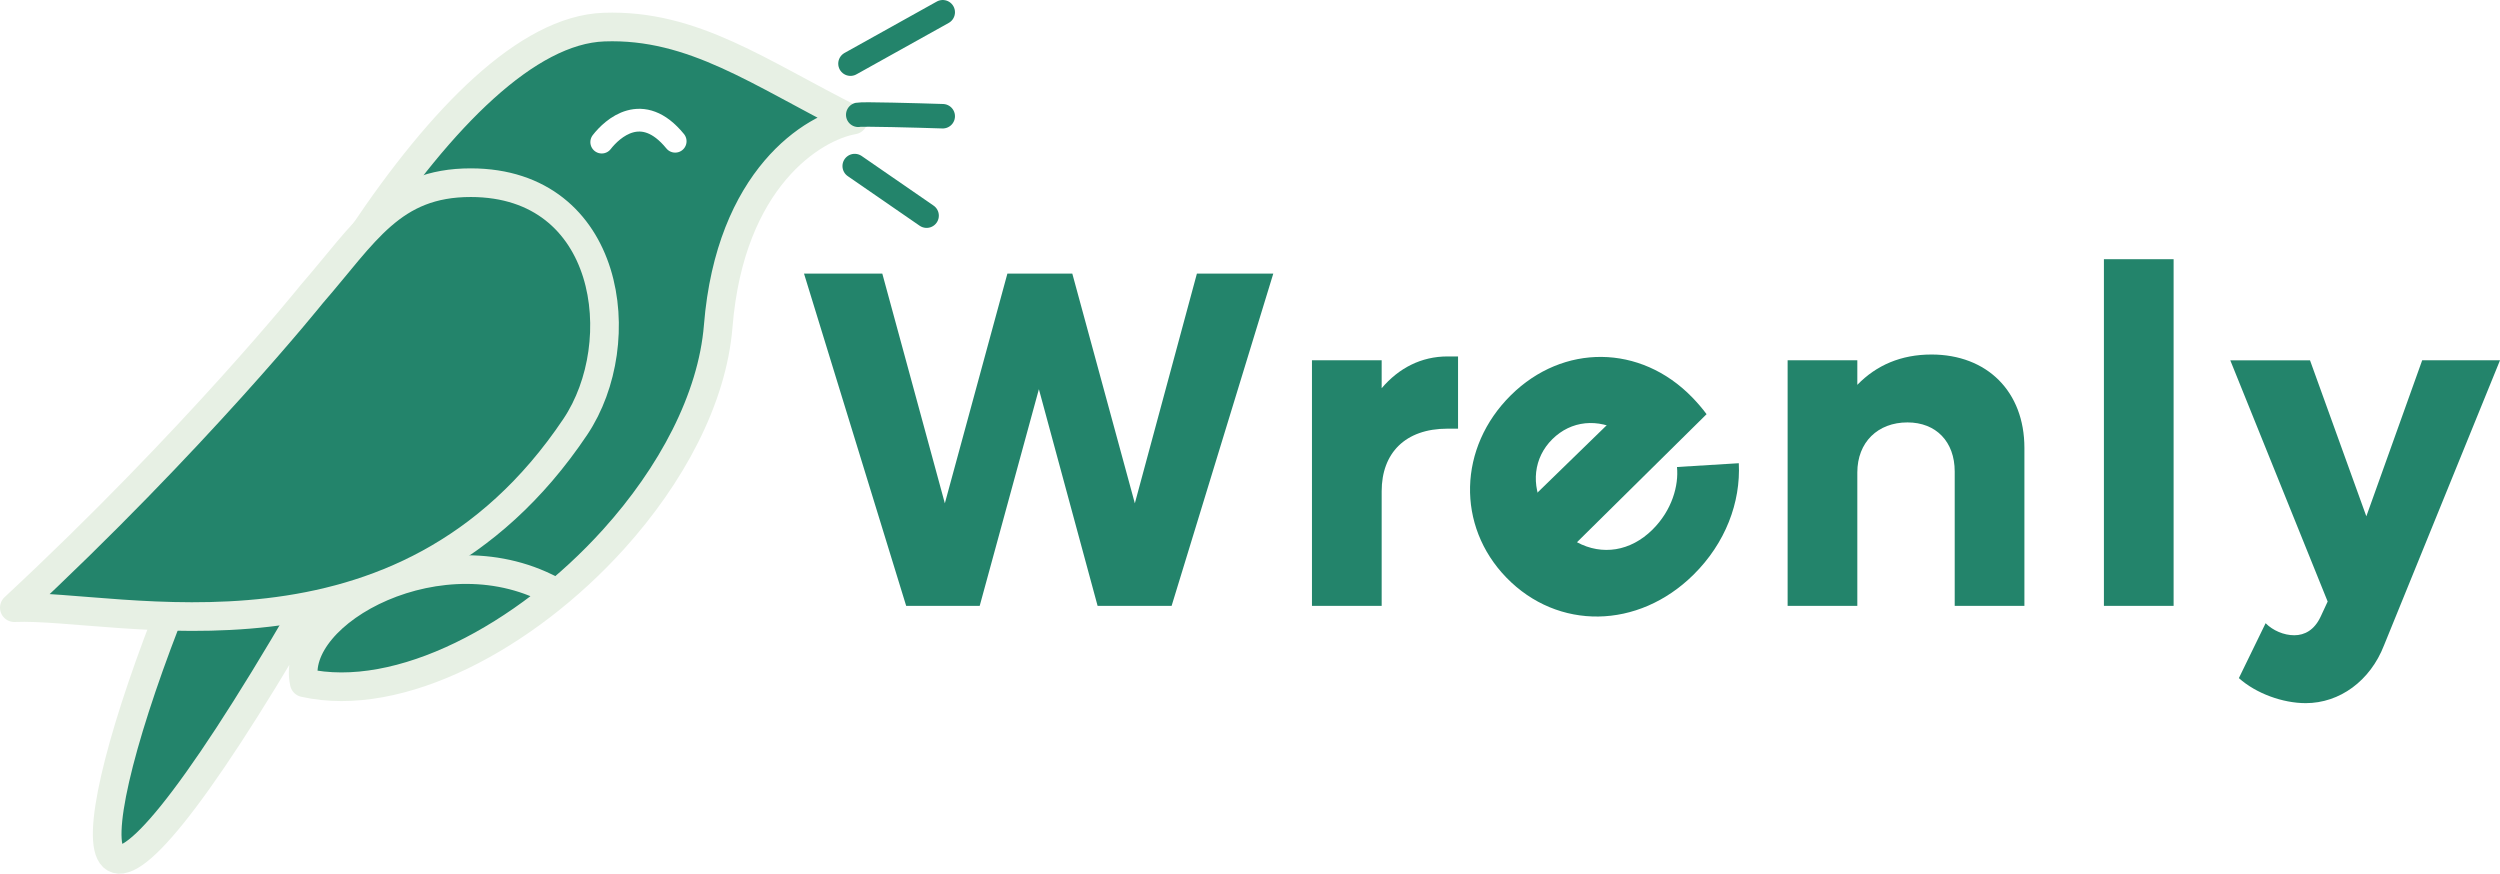 <?xml version="1.0" encoding="UTF-8" standalone="no"?>
<!-- Created with Inkscape (http://www.inkscape.org/) -->

<svg
   width="1221.073mm"
   height="426.712mm"
   viewBox="0 0 1221.073 426.712"
   version="1.1"
   id="svg1"
   inkscape:version="1.3 (0e150ed6c4, 2023-07-21)"
   sodipodi:docname="green_header_wrenly.svg"
   inkscape:export-filename="new_wrenly_header.png"
   inkscape:export-xdpi="96"
   inkscape:export-ydpi="96"
   xmlns:inkscape="http://www.inkscape.org/namespaces/inkscape"
   xmlns:sodipodi="http://sodipodi.sourceforge.net/DTD/sodipodi-0.dtd"
   xmlns="http://www.w3.org/2000/svg"
   xmlns:svg="http://www.w3.org/2000/svg">
  <sodipodi:namedview
     id="namedview1"
     pagecolor="#ffffff"
     bordercolor="#000000"
     borderopacity="0.25"
     inkscape:showpageshadow="2"
     inkscape:pageopacity="0.0"
     inkscape:pagecheckerboard="true"
     inkscape:deskcolor="#d1d1d1"
     inkscape:document-units="mm"
     inkscape:zoom="0.19165565"
     inkscape:cx="1922.7192"
     inkscape:cy="1578.3516"
     inkscape:window-width="2560"
     inkscape:window-height="1494"
     inkscape:window-x="-11"
     inkscape:window-y="-11"
     inkscape:window-maximized="1"
     inkscape:current-layer="layer1"
     inkscape:export-bgcolor="#ffffffff" />
  <defs
     id="defs1">
    <mask
       id="mask0_1069_230-8-9-4-0"
       maskUnits="userSpaceOnUse"
       x="0"
       y="0"
       width="130"
       height="130">
      <rect
         x="0.287"
         width="129.713"
         height="129.713"
         rx="64.857"
         fill="#84dc9d"
         id="rect889-1-9-3-5"
         y="0" />
    </mask>
    <filter
       id="filter0_f_1069_230-0-9-8-6"
       x="-8.003"
       y="-8.29"
       width="146.294"
       height="146.294"
       filterUnits="userSpaceOnUse"
       color-interpolation-filters="sRGB">
      <feFlood
         flood-opacity="0"
         result="BackgroundImageFix"
         id="feFlood916-9-4-4-3" />
      <feBlend
         mode="normal"
         in="SourceGraphic"
         in2="BackgroundImageFix"
         result="shape"
         id="feBlend918-5-2-8-8" />
      <feGaussianBlur
         stdDeviation="4.145"
         result="effect1_foregroundBlur_1069_230"
         id="feGaussianBlur920-1-4-9-2" />
    </filter>
    <linearGradient
       id="paint0_linear_1069_230-8-9-4-0"
       x1="62.575"
       y1="33.597"
       x2="60.47"
       y2="185.611"
       gradientUnits="userSpaceOnUse">
      <stop
         stop-color="white"
         id="stop923-1-9-4-7" />
      <stop
         offset="1"
         id="stop925-4-1-9-1" />
    </linearGradient>
    <mask
       id="mask0_1069_230-8-9-4-0-6"
       maskUnits="userSpaceOnUse"
       x="0"
       y="0"
       width="130"
       height="130">
      <rect
         x="0.287"
         width="129.713"
         height="129.713"
         rx="64.857"
         fill="#84dc9d"
         id="rect889-1-9-3-5-3"
         y="0" />
    </mask>
    <filter
       id="filter0_f_1069_230-0-9-8-6-5"
       x="-8.003"
       y="-8.29"
       width="146.294"
       height="146.294"
       filterUnits="userSpaceOnUse"
       color-interpolation-filters="sRGB">
      <feFlood
         flood-opacity="0"
         result="BackgroundImageFix"
         id="feFlood916-9-4-4-3-1" />
      <feBlend
         mode="normal"
         in="SourceGraphic"
         in2="BackgroundImageFix"
         result="shape"
         id="feBlend918-5-2-8-8-8" />
      <feGaussianBlur
         stdDeviation="4.145"
         result="effect1_foregroundBlur_1069_230"
         id="feGaussianBlur920-1-4-9-2-9" />
    </filter>
    <clipPath
       clipPathUnits="userSpaceOnUse"
       id="clipPath2">
      <g
         id="g9"
         transform="translate(-249.804,440.496)">
        <path
           d="m -648.191,863.673 c -226.028,388.515 -3.507,-279.776 146.181,-285.18 43.826,-1.583 76.346,22.679 121.815,45.372 -19.557,3.429 -60.135,28.363 -65.981,100.665 -2.884,35.669 -23.037,73.015 -51.093,104.094 -43.033,47.67 -104.661,80.595 -151.092,70.109 -7.664,-34.295 67.848,-75.773 123.214,-43.807"
           stroke="#23846b"
           stroke-width="3.5"
           stroke-linecap="round"
           stroke-linejoin="round"
           id="path8"
           style="fill:none;fill-opacity:1;stroke:#ffffff;stroke-width:13.993;stroke-miterlimit:4;stroke-dasharray:none;stroke-opacity:1"
           sodipodi:nodetypes="ccccscc" />
        <path
           d="m -789.978,862.062 c 88.548,-82.366 145.335,-153.236 145.335,-153.236 25.843,-29.701 39.01,-54.393 77.675,-54.339 68.345,0.095 78.695,77.926 50.981,119.253 -84.527,126.045 -223.472,86.184 -273.991,88.322 z"
           fill="url(#paint1_linear_1069_230)"
           stroke="#23846b"
           stroke-width="3.5"
           stroke-linejoin="round"
           id="path9"
           style="fill:none;fill-opacity:1;stroke:#ffffff;stroke-width:13.993;stroke-miterlimit:4;stroke-dasharray:none;stroke-opacity:1" />
      </g>
    </clipPath>
  </defs>
  <g
     inkscape:label="Layer 1"
     inkscape:groupmode="layer"
     id="layer1"
     transform="translate(556.966,122.786)">
    <g
       opacity="0.5"
       id="g898-0-8-6-1-5"
       transform="matrix(1.561,0,0,1.561,-418.119,-45.162)"
       style="stroke-width:0.217">
      <mask
         id="mask1-8-9-2-9"
         maskUnits="userSpaceOnUse"
         x="0"
         y="0"
         width="130"
         height="130">
        <rect
           x="0.287"
           width="129.713"
           height="129.713"
           rx="64.857"
           fill="#84dc9d"
           id="rect1-2-9-7-0-6"
           y="0" />
      </mask>
      <g
         mask="url(#mask0_1069_230-8-9-4-0-6)"
         id="g896-3-8-3-8-6"
         style="stroke-width:0.217">
        <g
           style="mix-blend-mode:luminosity;stroke-width:0.022;filter:url(#filter0_f_1069_230-0-9-8-6-5)"
           filter="url(#filter0_f_1069_230)"
           id="g894-6-0-8-0-0">
          <rect
             x="2.498"
             y="2.211"
             width="125.292"
             height="125.292"
             rx="62.02"
             stroke="url(#paint0_linear_1069_230)"
             stroke-width="0.022"
             id="rect892-7-8-3-6-0"
             style="fill:none;stroke:none;stroke-opacity:1" />
        </g>
      </g>
    </g>
    <path
       d="m -282.481,169.587 c -35.718,30.266 -78.156,47.841 -114.082,39.727 0,-22.727 47.926,-69.703 114.082,-39.727 z"
       fill="#ffffff"
       id="path902-8-4-3-4-7"
       style="fill:#83db9d;fill-opacity:0.502;stroke-width:1.272" />
    <path
       d="m -408.183,175.63 c -226.028,388.514 -3.507,-279.776 146.181,-285.18 43.826,-1.583 76.346,22.679 121.815,45.372 -19.557,3.429 -60.135,28.363 -65.981,100.665 -2.884,35.669 -23.037,73.015 -51.093,104.094 -43.033,47.67 -104.661,80.595 -151.092,70.109 -7.664,-34.295 67.848,-75.773 123.214,-43.807"
       stroke="#23846b"
       stroke-width="3.5"
       stroke-linecap="round"
       stroke-linejoin="round"
       id="path904-2-0-0-3-3"
       style="fill:#23846b;fill-opacity:1;stroke:#e7f0e4;stroke-width:13.993;stroke-miterlimit:4;stroke-dasharray:none;stroke-opacity:1"
       sodipodi:nodetypes="ccccscc" />
    <path
       d="m -549.97,174.019 c 88.548,-82.366 145.335,-153.236 145.335,-153.236 25.843,-29.701 39.01,-54.393 77.675,-54.339 68.345,0.095 78.695,77.926 50.981,119.253 -84.527,126.045 -223.472,86.184 -273.991,88.322 z"
       fill="url(#paint1_linear_1069_230)"
       stroke="#23846b"
       stroke-width="3.5"
       stroke-linejoin="round"
       id="path906-1-0-6-0-4"
       style="fill:#23846b;fill-opacity:1;stroke:#e7f0e4;stroke-width:13.993;stroke-miterlimit:4;stroke-dasharray:none;stroke-opacity:1" />
    <path
       d="m -263.063,-53.379 c 5.117,-6.58 19.785,-20.168 35.875,-0.419"
       stroke="#23846b"
       stroke-width="3.5"
       stroke-linecap="round"
       id="path908-5-7-6-2-3"
       style="fill:#000000;fill-opacity:0;stroke:#ffffff;stroke-width:11.113;stroke-miterlimit:4;stroke-dasharray:none;stroke-opacity:1" />
    <path
       d="m -141.57,-91.697 45.065,-25.111"
       stroke="#23846b"
       stroke-width="3.756"
       stroke-linecap="round"
       stroke-linejoin="round"
       id="path910-9-5-3-0-8"
       style="fill:none;stroke:#23846b;stroke-width:11.955;stroke-miterlimit:4;stroke-dasharray:none;stroke-opacity:1" />
    <path
       d="m -137.78,-66.717 c 2.051,-0.437 28.369,0.284 41.275,0.699"
       stroke="#23846b"
       stroke-width="3.756"
       stroke-linecap="round"
       stroke-linejoin="round"
       id="path912-8-4-8-30-2"
       style="fill:none;stroke:#23846b;stroke-width:11.955;stroke-miterlimit:4;stroke-dasharray:none;stroke-opacity:1" />
    <path
       d="m -139.505,-41.678 35.12,24.227"
       stroke="#23846b"
       stroke-width="3.756"
       stroke-linecap="round"
       stroke-linejoin="round"
       id="path914-4-3-0-8-6"
       style="fill:none;stroke:#23846b;stroke-width:11.955;stroke-miterlimit:4;stroke-dasharray:none;stroke-opacity:1" />
    <g
       style="fill:none"
       id="g19"
       transform="matrix(4.337,0,0,4.337,655.581,-380.335)">
      <path
         d="m -144.788,90.199 h 8.602 l -11.451,37.419 h -8.333 l -6.613,-24.404 -6.667,24.404 h -8.279 l -11.505,-37.419 h 8.817 l 7.043,25.868 7.043,-25.868 h 7.311 l 7.043,25.868 z"
         fill="#1b3f25"
         id="path1"
         style="fill:#23846b;fill-opacity:1" />
      <path
         d="m -116.561,99.526 h 1.183 v 8.134 h -1.183 c -4.785,0 -7.419,2.766 -7.419,7.05 v 12.907 h -7.85 V 99.96 h 7.85 v 3.145 c 1.935,-2.278 4.462,-3.579 7.419,-3.579 z"
         fill="#1b3f25"
         id="path2"
         style="fill:#23846b;fill-opacity:1" />
      <path
         d="m -62.078,99.309 c 6.29,0 10.483,4.176 10.483,10.521 v 17.788 h -7.849 v -15.13 c 0,-3.362 -2.097,-5.532 -5.322,-5.532 -3.334,0 -5.646,2.224 -5.646,5.64 v 15.022 h -7.849 V 99.96 h 7.849 v 2.766 c 2.151,-2.223 4.947,-3.416 8.334,-3.416 z"
         fill="#1b3f25"
         id="path3"
         style="fill:#23846b;fill-opacity:1" />
      <path
         d="M -42.641,127.617 V 88.572 h 7.849 v 39.046 z"
         fill="#1b3f25"
         id="path4"
         style="fill:#23846b;fill-opacity:1" />
      <path
         d="m -6.797,99.96 h 8.763 l -13.064,32.104 c -1.559,4.013 -5,6.508 -8.817,6.508 -2.581,0 -5.591,-1.085 -7.527,-2.82 l 3.011,-6.182 c 0.806,0.814 2.043,1.356 3.226,1.356 1.182,0 2.258,-0.597 2.956,-2.061 l 0.807,-1.735 -10.968,-27.169 h 8.979 l 6.344,17.57 z"
         fill="#1b3f25"
         id="path5"
         style="fill:#23846b;fill-opacity:1" />
      <path
         d="m -89.006,104.134 c 0.527,0.542 1.203,1.316 1.616,1.896 l -14.595,14.42 c 2.836,1.525 6.035,1.022 8.493,-1.407 2.227,-2.201 2.978,-4.993 2.771,-7.066 l 6.962,-0.426 c 0.221,4.412 -1.499,8.996 -5.109,12.563 -6.222,6.148 -15.271,6.284 -21.065,0.318 -5.643,-5.811 -5.438,-14.667 0.515,-20.549 5.876,-5.806 14.581,-5.754 20.412,0.251 z m -15.749,4.706 c -2.112,2.087 -2.448,5.152 -0.917,7.89 l 8.795,-8.69 c -2.759,-1.601 -5.766,-1.287 -7.878,0.8 z"
         fill="#1b3f25"
         id="path6"
         style="fill:#23846b;fill-opacity:1" />
      <path
         d="m -109.034,117.391 13.174,-12.819 3.826,2.217 -13.458,13.783 z"
         fill="#1b3f25"
         id="path7"
         style="fill:#23846b;fill-opacity:1" />
    </g>
  </g>
</svg>
